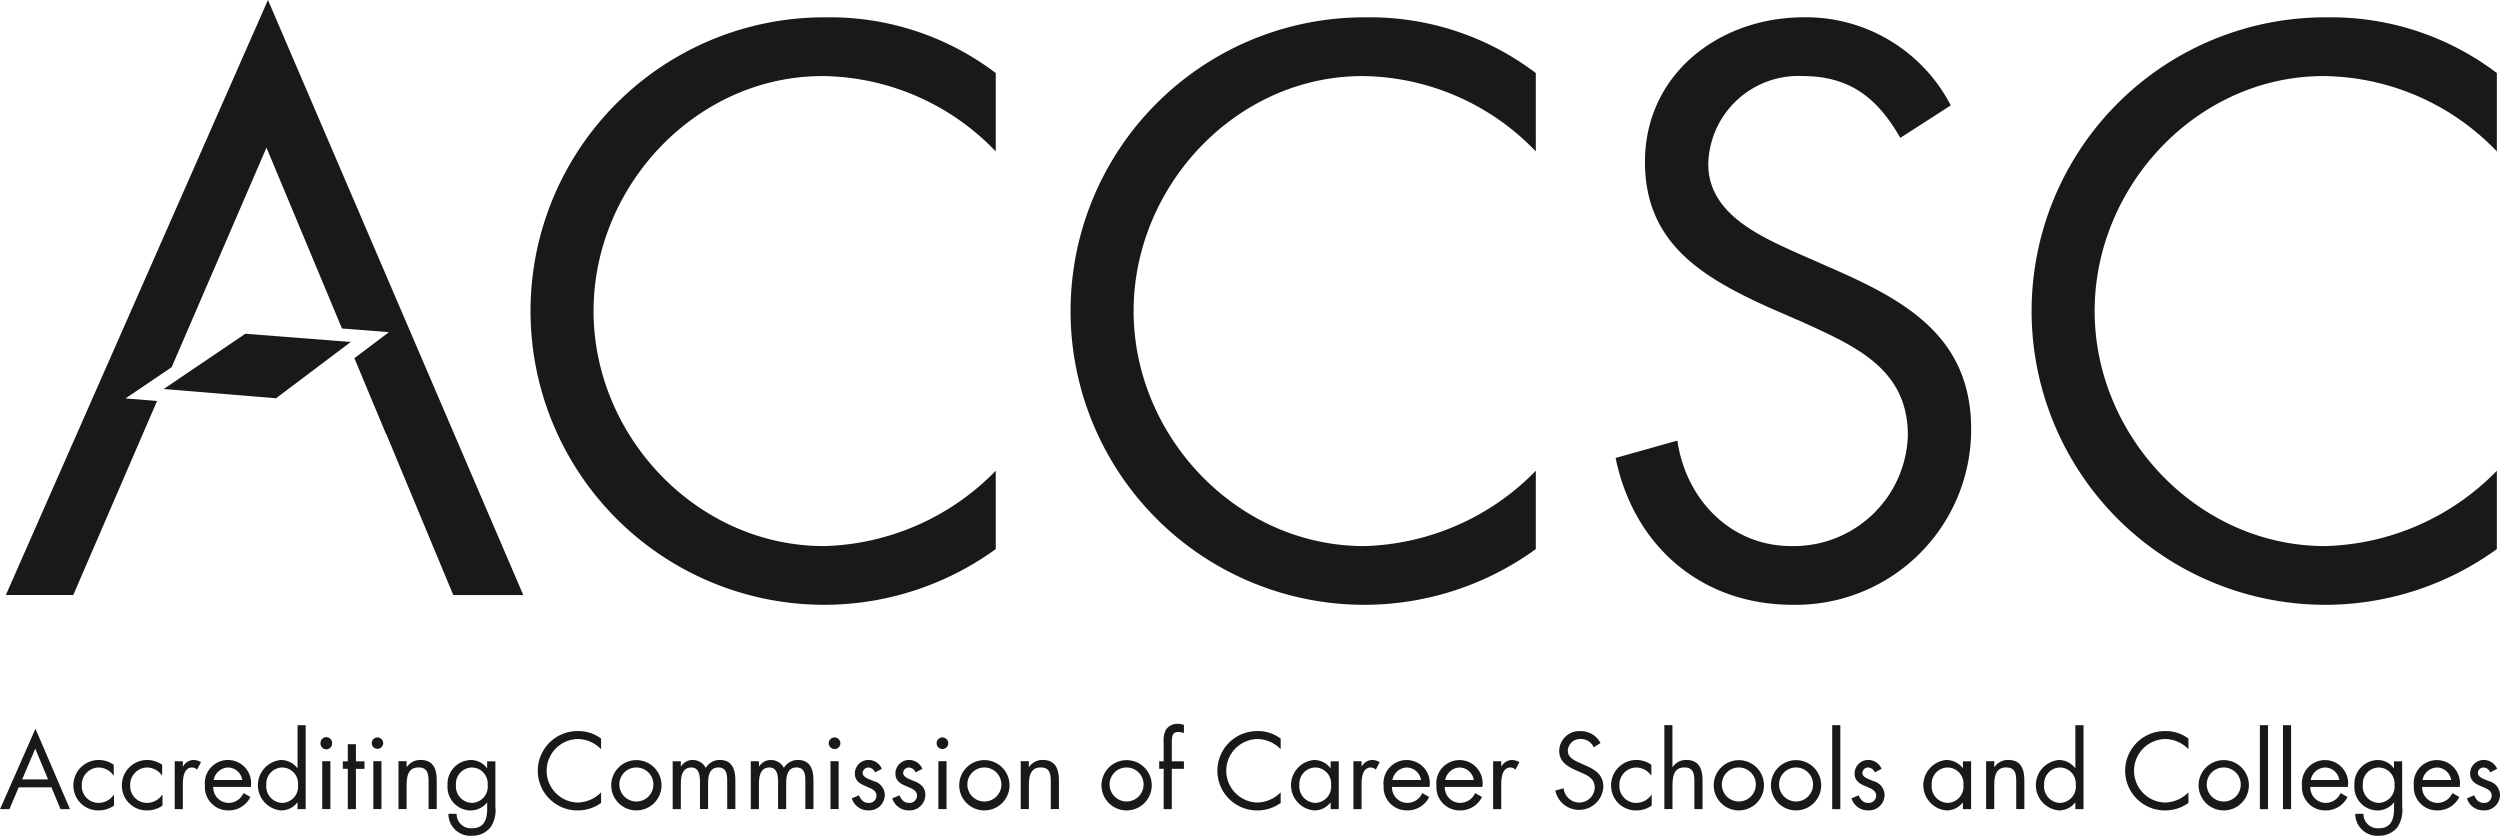 <?xml version="1.0" encoding="UTF-8"?> <svg xmlns="http://www.w3.org/2000/svg" id="Group_702" data-name="Group 702" width="175" height="58.502" viewBox="0 0 175 58.502"><path id="Path_696" data-name="Path 696" d="M136.421,331.641l-18.347,41.65h4.719l5.864-13.579-2.207-.182,3.23-2.186,6.637-15.368,5.286,12.66,3.287.256-2.419,1.823,2.212,5.3h.017l4.693,11.279h4.9Z" transform="translate(-117.664 -331.641)" fill="#1a1818"></path><g id="Group_701" data-name="Group 701" transform="translate(0 1.212)"><path id="Path_697" data-name="Path 697" d="M229.7,343.638a17,17,0,0,0-12.124-5.274c-8.858,0-16.029,7.7-16.029,16.451s7.223,16.45,16.136,16.45a17.4,17.4,0,0,0,12.017-5.273v5.483a20.463,20.463,0,0,1-11.86,3.9,20.562,20.562,0,1,1,0-41.123,19.187,19.187,0,0,1,11.86,3.9Z" transform="translate(-159.998 -334.251)" fill="#1a1818"></path><path id="Path_698" data-name="Path 698" d="M311.1,343.638a17.008,17.008,0,0,0-12.126-5.274c-8.858,0-16.028,7.7-16.028,16.451s7.223,16.45,16.133,16.45a17.41,17.41,0,0,0,12.021-5.273v5.483a20.464,20.464,0,0,1-11.862,3.9,20.562,20.562,0,1,1,0-41.123,19.2,19.2,0,0,1,11.862,3.9Z" transform="translate(-203.593 -334.251)" fill="#1a1818"></path><path id="Path_699" data-name="Path 699" d="M380.64,342.688c-1.582-2.742-3.48-4.325-6.854-4.325a6.309,6.309,0,0,0-6.591,6.169c0,3.426,3.532,5.009,6.222,6.22l2.635,1.16c5.169,2.267,9.545,4.851,9.545,11.178a12.276,12.276,0,0,1-12.5,12.284c-6.38,0-11.123-4.11-12.388-10.279l4.323-1.214c.58,4.061,3.69,7.382,7.96,7.382a7.993,7.993,0,0,0,8.174-7.751c0-4.639-3.638-6.219-7.329-7.908l-2.426-1.056c-4.639-2.108-8.647-4.481-8.647-10.174,0-6.169,5.22-10.125,11.123-10.125a11.409,11.409,0,0,1,10.283,6.168Z" transform="translate(-247.616 -334.251)" fill="#1a1818"></path><path id="Path_700" data-name="Path 700" d="M455.957,343.638a17,17,0,0,0-12.126-5.274c-8.858,0-16.029,7.7-16.029,16.451s7.224,16.45,16.135,16.45a17.407,17.407,0,0,0,12.02-5.273v5.483a20.47,20.47,0,0,1-11.862,3.9,20.562,20.562,0,1,1,0-41.123,19.2,19.2,0,0,1,11.862,3.9Z" transform="translate(-281.177 -334.251)" fill="#1a1818"></path><g id="Group_700" data-name="Group 700" transform="translate(0 49.457)"><path id="Path_701" data-name="Path 701" d="M118.5,445.584l-.649,1.524h-.655l2.478-5.627,2.415,5.627h-.661l-.635-1.524Zm1.16-2.709-.918,2.154h1.816Z" transform="translate(-117.192 -441.138)" fill="#1a1818"></path><path id="Path_702" data-name="Path 702" d="M131.085,447.278h-.014a1.29,1.29,0,0,0-1.04-.562,1.2,1.2,0,0,0-1.182,1.241A1.171,1.171,0,0,0,130,449.194a1.3,1.3,0,0,0,1.09-.576h.013v.764a1.84,1.84,0,0,1-1.062.338,1.731,1.731,0,0,1-1.78-1.762,1.766,1.766,0,0,1,1.789-1.767,1.823,1.823,0,0,1,1.032.332Z" transform="translate(-123.122 -443.66)" fill="#1a1818"></path><path id="Path_703" data-name="Path 703" d="M138.385,447.278h-.013a1.294,1.294,0,0,0-1.041-.562,1.2,1.2,0,0,0-1.183,1.241,1.173,1.173,0,0,0,1.155,1.237,1.3,1.3,0,0,0,1.089-.576h.016v.764a1.846,1.846,0,0,1-1.063.338,1.731,1.731,0,0,1-1.78-1.762,1.766,1.766,0,0,1,1.788-1.767,1.823,1.823,0,0,1,1.031.332Z" transform="translate(-127.033 -443.66)" fill="#1a1818"></path><path id="Path_704" data-name="Path 704" d="M144.093,446.643h.015a.864.864,0,0,1,.74-.453,1.025,1.025,0,0,1,.516.156l-.272.518a.564.564,0,0,0-.339-.149c-.629,0-.659.8-.659,1.241v1.674h-.569v-3.349h.569Z" transform="translate(-131.295 -443.66)" fill="#1a1818"></path><path id="Path_705" data-name="Path 705" d="M148.662,448.076a1.085,1.085,0,0,0,1.1,1.118,1.142,1.142,0,0,0,1.018-.689l.484.275a1.681,1.681,0,0,1-1.544.939,1.62,1.62,0,0,1-1.64-1.722,1.622,1.622,0,1,1,3.212.078Zm2.03-.483a1.02,1.02,0,0,0-.982-.877,1.061,1.061,0,0,0-1.019.877Z" transform="translate(-133.734 -443.66)" fill="#1a1818"></path><path id="Path_706" data-name="Path 706" d="M158.843,446.356h-.016a1.425,1.425,0,0,1-1.154.553,1.772,1.772,0,0,1,.007-3.529,1.439,1.439,0,0,1,1.147.57h.016v-3.007h.568v5.878h-.568Zm-2.187-1.247a1.156,1.156,0,0,0,1.1,1.275,1.141,1.141,0,0,0,1.119-1.267,1.119,1.119,0,0,0-1.125-1.211A1.134,1.134,0,0,0,156.656,445.108Z" transform="translate(-138.014 -440.849)" fill="#1a1818"></path><path id="Path_707" data-name="Path 707" d="M166.313,443.2a.406.406,0,1,1-.811,0,.406.406,0,1,1,.811,0Zm-.12,4.609h-.57v-3.349h.57Z" transform="translate(-143.066 -441.843)" fill="#1a1818"></path><path id="Path_708" data-name="Path 708" d="M169.781,448.347h-.569v-2.822h-.349V445h.349v-1.2h.569V445h.6v.527h-.6Z" transform="translate(-144.866 -442.377)" fill="#1a1818"></path><path id="Path_709" data-name="Path 709" d="M174.014,443.2a.4.4,0,1,1-.4-.407A.407.407,0,0,1,174.014,443.2Zm-.121,4.609h-.569v-3.349h.569Z" transform="translate(-147.191 -441.843)" fill="#1a1818"></path><path id="Path_710" data-name="Path 710" d="M177.821,446.687h.014a1.136,1.136,0,0,1,.957-.5c.925,0,1.138.668,1.138,1.452v1.988h-.571v-1.89c0-.54-.044-1.025-.705-1.025-.783,0-.833.727-.833,1.325v1.589h-.569v-3.349h.569Z" transform="translate(-149.359 -443.66)" fill="#1a1818"></path><path id="Path_711" data-name="Path 711" d="M188,449.465a2.134,2.134,0,0,1-.341,1.44,1.621,1.621,0,0,1-1.3.588,1.532,1.532,0,0,1-1.646-1.535h.572a1,1,0,0,0,1.068,1.012c.883,0,1.075-.646,1.075-1.4v-.4h-.014a1.474,1.474,0,0,1-1.161.553,1.637,1.637,0,0,1-1.6-1.749,1.67,1.67,0,0,1,1.618-1.781,1.389,1.389,0,0,1,1.14.57h.014v-.478H188Zm-2.757-1.546a1.157,1.157,0,0,0,1.1,1.275,1.14,1.14,0,0,0,1.118-1.267,1.119,1.119,0,0,0-1.124-1.211A1.136,1.136,0,0,0,185.241,447.919Z" transform="translate(-153.324 -443.66)" fill="#1a1818"></path><path id="Path_712" data-name="Path 712" d="M202.711,443.1a2.305,2.305,0,0,0-1.64-.711,2.223,2.223,0,0,0,.014,4.445,2.357,2.357,0,0,0,1.626-.712v.739a2.755,2.755,0,0,1-1.6.525,2.777,2.777,0,1,1,0-5.553,2.586,2.586,0,0,1,1.6.528Z" transform="translate(-160.636 -441.326)" fill="#1a1818"></path><path id="Path_713" data-name="Path 713" d="M209.32,447.962a1.76,1.76,0,1,1,1.76,1.757A1.756,1.756,0,0,1,209.32,447.962Zm.57-.006a1.191,1.191,0,1,0,1.189-1.241A1.185,1.185,0,0,0,209.89,447.957Z" transform="translate(-166.534 -443.66)" fill="#1a1818"></path><path id="Path_714" data-name="Path 714" d="M219.154,446.643h.013a.955.955,0,0,1,.807-.453,1.026,1.026,0,0,1,.926.556,1.11,1.11,0,0,1,1-.556c.855,0,1.07.7,1.07,1.4v2.037H222.4v-1.946c0-.434-.029-.968-.612-.968-.655,0-.727.635-.727,1.143v1.772h-.568v-1.9c0-.416-.051-1.012-.6-1.012-.67,0-.74.677-.74,1.182v1.733h-.571v-3.349h.571Z" transform="translate(-171.495 -443.66)" fill="#1a1818"></path><path id="Path_715" data-name="Path 715" d="M230.932,446.643h.012a.955.955,0,0,1,.806-.453,1.024,1.024,0,0,1,.926.556,1.114,1.114,0,0,1,1-.556c.854,0,1.069.7,1.069,1.4v2.037h-.569v-1.946c0-.434-.03-.968-.613-.968-.655,0-.727.635-.727,1.143v1.772h-.568v-1.9c0-.416-.05-1.012-.6-1.012-.67,0-.739.677-.739,1.182v1.733h-.572v-3.349h.572Z" transform="translate(-177.803 -443.66)" fill="#1a1818"></path><path id="Path_716" data-name="Path 716" d="M242.922,443.2a.407.407,0,1,1-.406-.407A.409.409,0,0,1,242.922,443.2Zm-.121,4.609h-.571v-3.349h.571Z" transform="translate(-184.095 -441.843)" fill="#1a1818"></path><path id="Path_717" data-name="Path 717" d="M247.2,447.059a.536.536,0,0,0-.457-.343.406.406,0,0,0-.414.37c0,.307.387.421.778.584a1.017,1.017,0,0,1,.774.959,1.092,1.092,0,0,1-1.133,1.09,1.2,1.2,0,0,1-1.179-.842l.5-.215c.145.313.307.532.684.532a.51.51,0,0,0,.543-.511c0-.751-1.511-.493-1.511-1.547a.952.952,0,0,1,1-.946,1.013,1.013,0,0,1,.89.619Z" transform="translate(-185.945 -443.66)" fill="#1a1818"></path><path id="Path_718" data-name="Path 718" d="M253.312,447.059a.53.53,0,0,0-.454-.343.406.406,0,0,0-.415.37c0,.307.384.421.776.584s.778.4.778.959a1.1,1.1,0,0,1-1.135,1.09,1.2,1.2,0,0,1-1.181-.842l.507-.215c.141.313.307.532.682.532a.511.511,0,0,0,.543-.511c0-.751-1.512-.493-1.512-1.547a.952.952,0,0,1,1-.946,1.008,1.008,0,0,1,.888.619Z" transform="translate(-189.222 -443.66)" fill="#1a1818"></path><path id="Path_719" data-name="Path 719" d="M259.179,443.2a.406.406,0,1,1-.406-.407A.409.409,0,0,1,259.179,443.2Zm-.119,4.609h-.571v-3.349h.571Z" transform="translate(-192.803 -441.843)" fill="#1a1818"></path><path id="Path_720" data-name="Path 720" d="M261.773,447.962a1.76,1.76,0,1,1,1.76,1.757A1.756,1.756,0,0,1,261.773,447.962Zm.57-.006a1.191,1.191,0,1,0,1.19-1.241A1.185,1.185,0,0,0,262.343,447.957Z" transform="translate(-194.627 -443.66)" fill="#1a1818"></path><path id="Path_721" data-name="Path 721" d="M271.606,446.687h.014a1.13,1.13,0,0,1,.954-.5c.925,0,1.139.668,1.139,1.452v1.988h-.57v-1.89c0-.54-.043-1.025-.7-1.025-.784,0-.834.727-.834,1.325v1.589h-.57v-3.349h.57Z" transform="translate(-199.588 -443.66)" fill="#1a1818"></path><path id="Path_722" data-name="Path 722" d="M283.217,447.962a1.759,1.759,0,1,1,1.759,1.757A1.754,1.754,0,0,1,283.217,447.962Zm.568-.006a1.19,1.19,0,1,0,1.19-1.241A1.185,1.185,0,0,0,283.785,447.957Z" transform="translate(-206.112 -443.66)" fill="#1a1818"></path><path id="Path_723" data-name="Path 723" d="M292.794,446.713h-.569v-2.822h-.314v-.527h.314v-1.333a1.715,1.715,0,0,1,.149-.867.971.971,0,0,1,.863-.422,1.321,1.321,0,0,1,.405.074v.575a1.157,1.157,0,0,0-.385-.079c-.462,0-.462.331-.462.919v1.133h.848v.527h-.848Z" transform="translate(-210.768 -440.742)" fill="#1a1818"></path><path id="Path_724" data-name="Path 724" d="M305.146,443.1a2.309,2.309,0,0,0-1.638-.711,2.223,2.223,0,0,0,.013,4.445,2.362,2.362,0,0,0,1.625-.712v.739a2.76,2.76,0,0,1-1.6.525,2.777,2.777,0,1,1,0-5.553,2.591,2.591,0,0,1,1.6.528Z" transform="translate(-215.499 -441.326)" fill="#1a1818"></path><path id="Path_725" data-name="Path 725" d="M315.126,449.63h-.568v-.464h-.015a1.4,1.4,0,0,1-1.154.553,1.772,1.772,0,0,1,.006-3.529,1.441,1.441,0,0,1,1.148.57h.015v-.478h.568Zm-2.757-1.711a1.157,1.157,0,0,0,1.1,1.275,1.14,1.14,0,0,0,1.117-1.267,1.119,1.119,0,0,0-1.126-1.211A1.136,1.136,0,0,0,312.369,447.919Z" transform="translate(-221.412 -443.66)" fill="#1a1818"></path><path id="Path_726" data-name="Path 726" d="M321.758,446.643h.012a.867.867,0,0,1,.744-.453,1.025,1.025,0,0,1,.513.156l-.272.518a.566.566,0,0,0-.342-.149c-.626,0-.655.8-.655,1.241v1.674h-.57v-3.349h.57Z" transform="translate(-226.448 -443.66)" fill="#1a1818"></path><path id="Path_727" data-name="Path 727" d="M326.328,448.076a1.081,1.081,0,0,0,1.1,1.118,1.143,1.143,0,0,0,1.018-.689l.483.275a1.683,1.683,0,0,1-1.545.939A1.619,1.619,0,0,1,325.741,448a1.622,1.622,0,1,1,3.212.078Zm2.028-.483a1.023,1.023,0,0,0-.983-.877,1.062,1.062,0,0,0-1.019.877Z" transform="translate(-228.887 -443.66)" fill="#1a1818"></path><path id="Path_728" data-name="Path 728" d="M334.286,448.076a1.081,1.081,0,0,0,1.1,1.118,1.144,1.144,0,0,0,1.019-.689l.484.275a1.683,1.683,0,0,1-1.546.939A1.619,1.619,0,0,1,333.7,448a1.622,1.622,0,1,1,3.213.078Zm2.029-.483a1.025,1.025,0,0,0-.983-.877,1.062,1.062,0,0,0-1.019.877Z" transform="translate(-233.149 -443.66)" fill="#1a1818"></path><path id="Path_729" data-name="Path 729" d="M342.812,446.643h.015a.859.859,0,0,1,.74-.453,1.03,1.03,0,0,1,.515.156l-.272.518a.559.559,0,0,0-.34-.149c-.627,0-.658.8-.658,1.241v1.674h-.57v-3.349h.57Z" transform="translate(-237.724 -443.66)" fill="#1a1818"></path><path id="Path_730" data-name="Path 730" d="M354.31,442.971a.988.988,0,0,0-.926-.584.851.851,0,0,0-.889.835c0,.462.475.676.84.84l.356.156c.7.306,1.289.657,1.289,1.51a1.7,1.7,0,0,1-3.362.27l.583-.163a1.106,1.106,0,0,0,1.077,1,1.081,1.081,0,0,0,1.1-1.048c0-.626-.491-.841-.991-1.068l-.328-.142c-.628-.287-1.168-.608-1.168-1.374a1.409,1.409,0,0,1,1.5-1.368,1.542,1.542,0,0,1,1.389.834Z" transform="translate(-242.746 -441.326)" fill="#1a1818"></path><path id="Path_731" data-name="Path 731" d="M362.841,447.278h-.011a1.294,1.294,0,0,0-1.041-.562,1.2,1.2,0,0,0-1.184,1.241,1.174,1.174,0,0,0,1.155,1.237,1.3,1.3,0,0,0,1.092-.576h.013v.764a1.839,1.839,0,0,1-1.06.338,1.73,1.73,0,0,1-1.781-1.762,1.766,1.766,0,0,1,1.787-1.767,1.813,1.813,0,0,1,1.031.332Z" transform="translate(-247.247 -443.66)" fill="#1a1818"></path><path id="Path_732" data-name="Path 732" d="M368.614,440.942v2.92l.013.014a1.129,1.129,0,0,1,.955-.5c.925,0,1.139.668,1.139,1.452v1.988h-.571v-1.89c0-.54-.04-1.025-.7-1.025-.783,0-.832.727-.832,1.325v1.589h-.569v-5.878Z" transform="translate(-251.544 -440.849)" fill="#1a1818"></path><path id="Path_733" data-name="Path 733" d="M375.5,447.962a1.758,1.758,0,1,1,1.76,1.757A1.753,1.753,0,0,1,375.5,447.962Zm.568-.006a1.19,1.19,0,1,0,1.192-1.241A1.185,1.185,0,0,0,376.07,447.957Z" transform="translate(-255.538 -443.66)" fill="#1a1818"></path><path id="Path_734" data-name="Path 734" d="M384.117,447.962a1.759,1.759,0,1,1,1.758,1.757A1.755,1.755,0,0,1,384.117,447.962Zm.57-.006a1.19,1.19,0,1,0,1.188-1.241A1.184,1.184,0,0,0,384.687,447.957Z" transform="translate(-260.152 -443.66)" fill="#1a1818"></path><path id="Path_735" data-name="Path 735" d="M393.921,446.82h-.568v-5.878h.568Z" transform="translate(-265.098 -440.849)" fill="#1a1818"></path><path id="Path_736" data-name="Path 736" d="M397.894,447.059a.53.53,0,0,0-.455-.343.407.407,0,0,0-.415.37c0,.307.385.421.778.584a1.022,1.022,0,0,1,.777.959,1.094,1.094,0,0,1-1.134,1.09,1.2,1.2,0,0,1-1.181-.842l.5-.215c.142.313.306.532.684.532a.508.508,0,0,0,.54-.511c0-.751-1.508-.493-1.508-1.547a.951.951,0,0,1,1-.946,1.009,1.009,0,0,1,.888.619Z" transform="translate(-266.658 -443.66)" fill="#1a1818"></path><path id="Path_737" data-name="Path 737" d="M410.431,449.63h-.57v-.464h-.012a1.408,1.408,0,0,1-1.155.553,1.772,1.772,0,0,1,.007-3.529,1.442,1.442,0,0,1,1.148.57h.012v-.478h.57Zm-2.754-1.711a1.155,1.155,0,0,0,1.1,1.275,1.14,1.14,0,0,0,1.118-1.267,1.119,1.119,0,0,0-1.126-1.211A1.134,1.134,0,0,0,407.676,447.919Z" transform="translate(-272.456 -443.66)" fill="#1a1818"></path><path id="Path_738" data-name="Path 738" d="M417.122,446.687h.014a1.132,1.132,0,0,1,.956-.5c.925,0,1.137.668,1.137,1.452v1.988h-.568v-1.89c0-.54-.043-1.025-.706-1.025-.782,0-.834.727-.834,1.325v1.589h-.569v-3.349h.569Z" transform="translate(-277.524 -443.66)" fill="#1a1818"></path><path id="Path_739" data-name="Path 739" d="M426.808,446.356h-.014a1.42,1.42,0,0,1-1.155.553,1.773,1.773,0,0,1,.007-3.529,1.438,1.438,0,0,1,1.148.57h.014v-3.007h.572v5.878h-.572Zm-2.185-1.247a1.154,1.154,0,0,0,1.093,1.275,1.141,1.141,0,0,0,1.121-1.267,1.119,1.119,0,0,0-1.126-1.211A1.134,1.134,0,0,0,424.623,445.108Z" transform="translate(-281.533 -440.849)" fill="#1a1818"></path><path id="Path_740" data-name="Path 740" d="M441.966,443.1a2.3,2.3,0,0,0-1.638-.711,2.223,2.223,0,0,0,.013,4.445,2.356,2.356,0,0,0,1.625-.712v.739a2.758,2.758,0,0,1-1.6.525,2.777,2.777,0,1,1,0-5.553,2.59,2.59,0,0,1,1.6.528Z" transform="translate(-288.775 -441.326)" fill="#1a1818"></path><path id="Path_741" data-name="Path 741" d="M448.578,447.962a1.76,1.76,0,1,1,1.76,1.757A1.756,1.756,0,0,1,448.578,447.962Zm.571-.006a1.191,1.191,0,1,0,1.189-1.241A1.185,1.185,0,0,0,449.149,447.957Z" transform="translate(-294.676 -443.66)" fill="#1a1818"></path><path id="Path_742" data-name="Path 742" d="M458.383,446.82h-.569v-5.878h.569Z" transform="translate(-299.622 -440.849)" fill="#1a1818"></path><path id="Path_743" data-name="Path 743" d="M461.862,446.82h-.569v-5.878h.569Z" transform="translate(-301.486 -440.849)" fill="#1a1818"></path><path id="Path_744" data-name="Path 744" d="M464.745,448.076a1.083,1.083,0,0,0,1.1,1.118,1.147,1.147,0,0,0,1.02-.689l.483.275a1.682,1.682,0,0,1-1.546.939A1.617,1.617,0,0,1,464.161,448a1.621,1.621,0,1,1,3.211.078Zm2.031-.483a1.026,1.026,0,0,0-.984-.877,1.064,1.064,0,0,0-1.02.877Z" transform="translate(-303.022 -443.66)" fill="#1a1818"></path><path id="Path_745" data-name="Path 745" d="M475.412,449.465a2.13,2.13,0,0,1-.342,1.44,1.62,1.62,0,0,1-1.295.588,1.531,1.531,0,0,1-1.647-1.535h.57a1,1,0,0,0,1.069,1.012c.883,0,1.075-.646,1.075-1.4v-.4h-.014a1.473,1.473,0,0,1-1.161.553,1.636,1.636,0,0,1-1.6-1.749,1.669,1.669,0,0,1,1.618-1.781,1.39,1.39,0,0,1,1.139.57h.014v-.478h.57Zm-2.756-1.546a1.156,1.156,0,0,0,1.1,1.275,1.139,1.139,0,0,0,1.117-1.267,1.118,1.118,0,0,0-1.125-1.211A1.135,1.135,0,0,0,472.656,447.919Z" transform="translate(-307.258 -443.66)" fill="#1a1818"></path><path id="Path_746" data-name="Path 746" d="M481.6,448.076a1.084,1.084,0,0,0,1.1,1.118,1.144,1.144,0,0,0,1.019-.689l.483.275a1.676,1.676,0,0,1-1.543.939A1.617,1.617,0,0,1,481.019,448a1.621,1.621,0,1,1,3.211.078Zm2.031-.483a1.024,1.024,0,0,0-.983-.877,1.063,1.063,0,0,0-1.02.877Z" transform="translate(-312.051 -443.66)" fill="#1a1818"></path><path id="Path_747" data-name="Path 747" d="M490.653,447.059a.537.537,0,0,0-.458-.343.406.406,0,0,0-.412.37c0,.307.385.421.777.584a1.021,1.021,0,0,1,.777.959,1.094,1.094,0,0,1-1.135,1.09,1.2,1.2,0,0,1-1.18-.842l.506-.215c.141.313.306.532.685.532a.509.509,0,0,0,.541-.511c0-.751-1.509-.493-1.509-1.547a.95.95,0,0,1,1-.946,1.011,1.011,0,0,1,.89.619Z" transform="translate(-316.336 -443.66)" fill="#1a1818"></path></g></g><path id="Path_748" data-name="Path 748" d="M141.861,385.816l5.715-3.869,7.38.575-5.232,3.941Z" transform="translate(-130.404 -358.584)" fill="#1a1818"></path></svg> 
